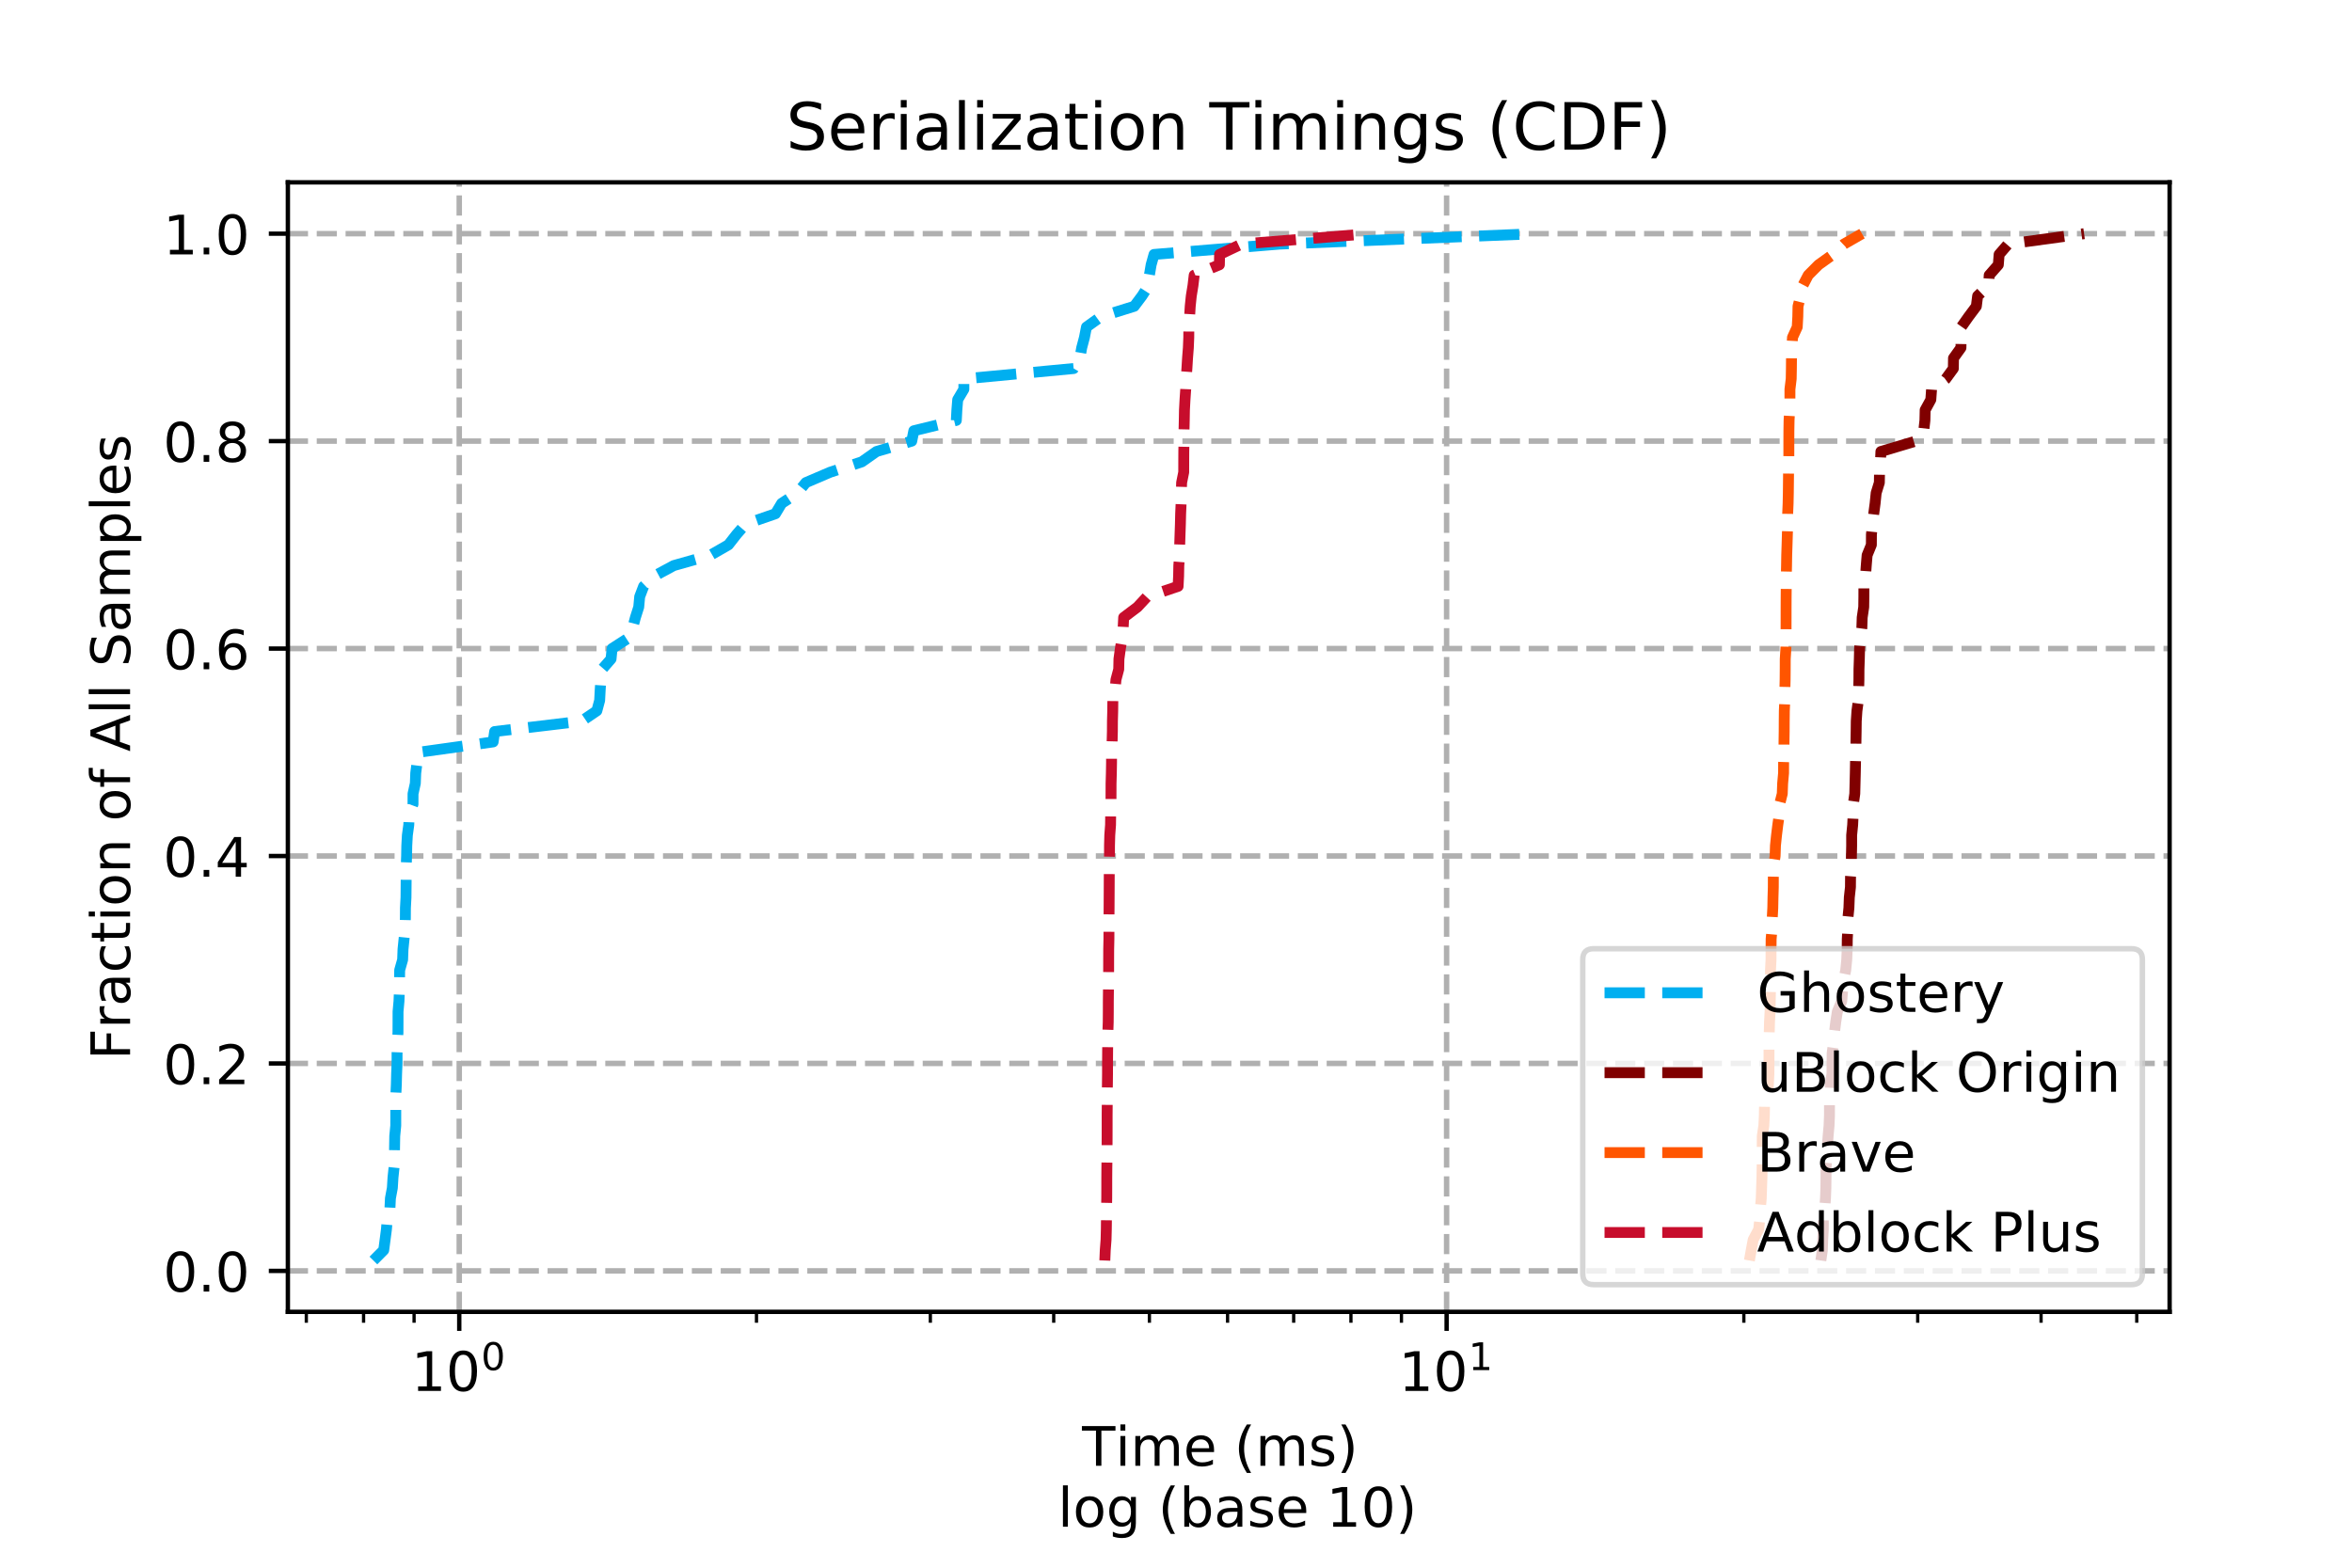 <?xml version="1.0" encoding="utf-8"?>
<svg xmlns="http://www.w3.org/2000/svg" xmlns:xlink="http://www.w3.org/1999/xlink" height="288pt" version="1.1" viewBox="0 0 432 288" width="432pt">
 <defs>
  <style type="text/css">
*{stroke-linecap:butt;stroke-linejoin:round;}
  </style>
 </defs>
 <g id="figure_1">
  <g id="patch_1">
   <path style="fill:#ffffff;" d="M 0 288 &#xA;L 432 288 &#xA;L 432 0 &#xA;L 0 0 &#xA;z"/>
  </g>
  <g id="axes_1">
   <g id="patch_2">
    <path style="fill:#ffffff;" d="M 52.875 241 &#xA;L 398.5 241 &#xA;L 398.5 33.5 &#xA;L 52.875 33.5 &#xA;z"/>
   </g>
   <g id="matplotlib.axis_1">
    <g id="xtick_1">
     <g id="line2d_1">
      <path clip-path="url(#p7324945a71)" style="fill:none;stroke:#b0b0b0;stroke-dasharray:3.7,1.6;stroke-dashoffset:0;" d="M 84.353 241 &#xA;L 84.353 33.5"/>
     </g>
     <g id="line2d_2">
      <defs>
       <path id="md0af8c95ff" style="stroke:#000000;stroke-width:0.8;" d="M 0 0 &#xA;L 0 3.5"/>
      </defs>
      <g>
       <use style="stroke:#000000;stroke-width:0.8;" x="84.353" xlink:href="#md0af8c95ff" y="241"/>
      </g>
     </g>
     <g id="text_1">
      
      <defs>
       <path id="DejaVuSans-49" d="M 12.406 8.297 &#xA;L 28.516 8.297 &#xA;L 28.516 63.922 &#xA;L 10.984 60.406 &#xA;L 10.984 69.391 &#xA;L 28.422 72.906 &#xA;L 38.281 72.906 &#xA;L 38.281 8.297 &#xA;L 54.391 8.297 &#xA;L 54.391 0 &#xA;L 12.406 0 &#xA;z"/>
       <path id="DejaVuSans-48" d="M 31.781 66.406 &#xA;Q 24.172 66.406 20.328 58.906 &#xA;Q 16.5 51.422 16.5 36.375 &#xA;Q 16.5 21.391 20.328 13.891 &#xA;Q 24.172 6.391 31.781 6.391 &#xA;Q 39.453 6.391 43.281 13.891 &#xA;Q 47.125 21.391 47.125 36.375 &#xA;Q 47.125 51.422 43.281 58.906 &#xA;Q 39.453 66.406 31.781 66.406 &#xA;z&#xA;M 31.781 74.219 &#xA;Q 44.047 74.219 50.516 64.516 &#xA;Q 56.984 54.828 56.984 36.375 &#xA;Q 56.984 17.969 50.516 8.266 &#xA;Q 44.047 -1.422 31.781 -1.422 &#xA;Q 19.531 -1.422 13.062 8.266 &#xA;Q 6.594 17.969 6.594 36.375 &#xA;Q 6.594 54.828 13.062 64.516 &#xA;Q 19.531 74.219 31.781 74.219 &#xA;z"/>
      </defs>
      <g transform="translate(75.553 255.598)scale(0.1 -0.1)">
       <use transform="translate(0 0.766)" xlink:href="#DejaVuSans-49"/>
       <use transform="translate(63.623 0.766)" xlink:href="#DejaVuSans-48"/>
       <use transform="translate(128.203 39.047)scale(0.7)" xlink:href="#DejaVuSans-48"/>
      </g>
     </g>
    </g>
    <g id="xtick_2">
     <g id="line2d_3">
      <path clip-path="url(#p7324945a71)" style="fill:none;stroke:#b0b0b0;stroke-dasharray:3.7,1.6;stroke-dashoffset:0;" d="M 265.705 241 &#xA;L 265.705 33.5"/>
     </g>
     <g id="line2d_4">
      <g>
       <use style="stroke:#000000;stroke-width:0.8;" x="265.705" xlink:href="#md0af8c95ff" y="241"/>
      </g>
     </g>
     <g id="text_2">
      
      <g transform="translate(256.905 255.598)scale(0.1 -0.1)">
       <use transform="translate(0 0.684)" xlink:href="#DejaVuSans-49"/>
       <use transform="translate(63.623 0.684)" xlink:href="#DejaVuSans-48"/>
       <use transform="translate(128.203 38.966)scale(0.7)" xlink:href="#DejaVuSans-49"/>
      </g>
     </g>
    </g>
    <g id="xtick_3">
     <g id="line2d_5">
      <defs>
       <path id="m288adc1789" style="stroke:#000000;stroke-width:0.6;" d="M 0 0 &#xA;L 0 2"/>
      </defs>
      <g>
       <use style="stroke:#000000;stroke-width:0.6;" x="56.262" xlink:href="#m288adc1789" y="241"/>
      </g>
     </g>
    </g>
    <g id="xtick_4">
     <g id="line2d_6">
      <g>
       <use style="stroke:#000000;stroke-width:0.6;" x="66.779" xlink:href="#m288adc1789" y="241"/>
      </g>
     </g>
    </g>
    <g id="xtick_5">
     <g id="line2d_7">
      <g>
       <use style="stroke:#000000;stroke-width:0.6;" x="76.055" xlink:href="#m288adc1789" y="241"/>
      </g>
     </g>
    </g>
    <g id="xtick_6">
     <g id="line2d_8">
      <g>
       <use style="stroke:#000000;stroke-width:0.6;" x="138.946" xlink:href="#m288adc1789" y="241"/>
      </g>
     </g>
    </g>
    <g id="xtick_7">
     <g id="line2d_9">
      <g>
       <use style="stroke:#000000;stroke-width:0.6;" x="170.88" xlink:href="#m288adc1789" y="241"/>
      </g>
     </g>
    </g>
    <g id="xtick_8">
     <g id="line2d_10">
      <g>
       <use style="stroke:#000000;stroke-width:0.6;" x="193.538" xlink:href="#m288adc1789" y="241"/>
      </g>
     </g>
    </g>
    <g id="xtick_9">
     <g id="line2d_11">
      <g>
       <use style="stroke:#000000;stroke-width:0.6;" x="211.113" xlink:href="#m288adc1789" y="241"/>
      </g>
     </g>
    </g>
    <g id="xtick_10">
     <g id="line2d_12">
      <g>
       <use style="stroke:#000000;stroke-width:0.6;" x="225.473" xlink:href="#m288adc1789" y="241"/>
      </g>
     </g>
    </g>
    <g id="xtick_11">
     <g id="line2d_13">
      <g>
       <use style="stroke:#000000;stroke-width:0.6;" x="237.614" xlink:href="#m288adc1789" y="241"/>
      </g>
     </g>
    </g>
    <g id="xtick_12">
     <g id="line2d_14">
      <g>
       <use style="stroke:#000000;stroke-width:0.6;" x="248.131" xlink:href="#m288adc1789" y="241"/>
      </g>
     </g>
    </g>
    <g id="xtick_13">
     <g id="line2d_15">
      <g>
       <use style="stroke:#000000;stroke-width:0.6;" x="257.407" xlink:href="#m288adc1789" y="241"/>
      </g>
     </g>
    </g>
    <g id="xtick_14">
     <g id="line2d_16">
      <g>
       <use style="stroke:#000000;stroke-width:0.6;" x="320.298" xlink:href="#m288adc1789" y="241"/>
      </g>
     </g>
    </g>
    <g id="xtick_15">
     <g id="line2d_17">
      <g>
       <use style="stroke:#000000;stroke-width:0.6;" x="352.232" xlink:href="#m288adc1789" y="241"/>
      </g>
     </g>
    </g>
    <g id="xtick_16">
     <g id="line2d_18">
      <g>
       <use style="stroke:#000000;stroke-width:0.6;" x="374.89" xlink:href="#m288adc1789" y="241"/>
      </g>
     </g>
    </g>
    <g id="xtick_17">
     <g id="line2d_19">
      <g>
       <use style="stroke:#000000;stroke-width:0.6;" x="392.465" xlink:href="#m288adc1789" y="241"/>
      </g>
     </g>
    </g>
    <g id="text_3">
     
     <defs>
      <path id="DejaVuSans-84" d="M -0.297 72.906 &#xA;L 61.375 72.906 &#xA;L 61.375 64.594 &#xA;L 35.5 64.594 &#xA;L 35.5 0 &#xA;L 25.594 0 &#xA;L 25.594 64.594 &#xA;L -0.297 64.594 &#xA;z"/>
      <path id="DejaVuSans-105" d="M 9.422 54.688 &#xA;L 18.406 54.688 &#xA;L 18.406 0 &#xA;L 9.422 0 &#xA;z&#xA;M 9.422 75.984 &#xA;L 18.406 75.984 &#xA;L 18.406 64.594 &#xA;L 9.422 64.594 &#xA;z"/>
      <path id="DejaVuSans-109" d="M 52 44.188 &#xA;Q 55.375 50.25 60.062 53.125 &#xA;Q 64.75 56 71.094 56 &#xA;Q 79.641 56 84.281 50.016 &#xA;Q 88.922 44.047 88.922 33.016 &#xA;L 88.922 0 &#xA;L 79.891 0 &#xA;L 79.891 32.719 &#xA;Q 79.891 40.578 77.094 44.375 &#xA;Q 74.312 48.188 68.609 48.188 &#xA;Q 61.625 48.188 57.562 43.547 &#xA;Q 53.516 38.922 53.516 30.906 &#xA;L 53.516 0 &#xA;L 44.484 0 &#xA;L 44.484 32.719 &#xA;Q 44.484 40.625 41.703 44.406 &#xA;Q 38.922 48.188 33.109 48.188 &#xA;Q 26.219 48.188 22.156 43.531 &#xA;Q 18.109 38.875 18.109 30.906 &#xA;L 18.109 0 &#xA;L 9.078 0 &#xA;L 9.078 54.688 &#xA;L 18.109 54.688 &#xA;L 18.109 46.188 &#xA;Q 21.188 51.219 25.484 53.609 &#xA;Q 29.781 56 35.688 56 &#xA;Q 41.656 56 45.828 52.969 &#xA;Q 50 49.953 52 44.188 &#xA;z"/>
      <path id="DejaVuSans-101" d="M 56.203 29.594 &#xA;L 56.203 25.203 &#xA;L 14.891 25.203 &#xA;Q 15.484 15.922 20.484 11.062 &#xA;Q 25.484 6.203 34.422 6.203 &#xA;Q 39.594 6.203 44.453 7.469 &#xA;Q 49.312 8.734 54.109 11.281 &#xA;L 54.109 2.781 &#xA;Q 49.266 0.734 44.188 -0.344 &#xA;Q 39.109 -1.422 33.891 -1.422 &#xA;Q 20.797 -1.422 13.156 6.188 &#xA;Q 5.516 13.812 5.516 26.812 &#xA;Q 5.516 40.234 12.766 48.109 &#xA;Q 20.016 56 32.328 56 &#xA;Q 43.359 56 49.781 48.891 &#xA;Q 56.203 41.797 56.203 29.594 &#xA;z&#xA;M 47.219 32.234 &#xA;Q 47.125 39.594 43.094 43.984 &#xA;Q 39.062 48.391 32.422 48.391 &#xA;Q 24.906 48.391 20.391 44.141 &#xA;Q 15.875 39.891 15.188 32.172 &#xA;z"/>
      <path id="DejaVuSans-32"/>
      <path id="DejaVuSans-40" d="M 31 75.875 &#xA;Q 24.469 64.656 21.281 53.656 &#xA;Q 18.109 42.672 18.109 31.391 &#xA;Q 18.109 20.125 21.312 9.062 &#xA;Q 24.516 -2 31 -13.188 &#xA;L 23.188 -13.188 &#xA;Q 15.875 -1.703 12.234 9.375 &#xA;Q 8.594 20.453 8.594 31.391 &#xA;Q 8.594 42.281 12.203 53.312 &#xA;Q 15.828 64.359 23.188 75.875 &#xA;z"/>
      <path id="DejaVuSans-115" d="M 44.281 53.078 &#xA;L 44.281 44.578 &#xA;Q 40.484 46.531 36.375 47.5 &#xA;Q 32.281 48.484 27.875 48.484 &#xA;Q 21.188 48.484 17.844 46.438 &#xA;Q 14.5 44.391 14.5 40.281 &#xA;Q 14.5 37.156 16.891 35.375 &#xA;Q 19.281 33.594 26.516 31.984 &#xA;L 29.594 31.297 &#xA;Q 39.156 29.25 43.188 25.516 &#xA;Q 47.219 21.781 47.219 15.094 &#xA;Q 47.219 7.469 41.188 3.016 &#xA;Q 35.156 -1.422 24.609 -1.422 &#xA;Q 20.219 -1.422 15.453 -0.562 &#xA;Q 10.688 0.297 5.422 2 &#xA;L 5.422 11.281 &#xA;Q 10.406 8.688 15.234 7.391 &#xA;Q 20.062 6.109 24.812 6.109 &#xA;Q 31.156 6.109 34.562 8.281 &#xA;Q 37.984 10.453 37.984 14.406 &#xA;Q 37.984 18.062 35.516 20.016 &#xA;Q 33.062 21.969 24.703 23.781 &#xA;L 21.578 24.516 &#xA;Q 13.234 26.266 9.516 29.906 &#xA;Q 5.812 33.547 5.812 39.891 &#xA;Q 5.812 47.609 11.281 51.797 &#xA;Q 16.75 56 26.812 56 &#xA;Q 31.781 56 36.172 55.266 &#xA;Q 40.578 54.547 44.281 53.078 &#xA;z"/>
      <path id="DejaVuSans-41" d="M 8.016 75.875 &#xA;L 15.828 75.875 &#xA;Q 23.141 64.359 26.781 53.312 &#xA;Q 30.422 42.281 30.422 31.391 &#xA;Q 30.422 20.453 26.781 9.375 &#xA;Q 23.141 -1.703 15.828 -13.188 &#xA;L 8.016 -13.188 &#xA;Q 14.5 -2 17.703 9.062 &#xA;Q 20.906 20.125 20.906 31.391 &#xA;Q 20.906 42.672 17.703 53.656 &#xA;Q 14.5 64.656 8.016 75.875 &#xA;z"/>
     </defs>
     <g transform="translate(198.745 269.277)scale(0.1 -0.1)">
      <use xlink:href="#DejaVuSans-84"/>
      <use x="61.037" xlink:href="#DejaVuSans-105"/>
      <use x="88.82" xlink:href="#DejaVuSans-109"/>
      <use x="186.232" xlink:href="#DejaVuSans-101"/>
      <use x="247.756" xlink:href="#DejaVuSans-32"/>
      <use x="279.543" xlink:href="#DejaVuSans-40"/>
      <use x="318.557" xlink:href="#DejaVuSans-109"/>
      <use x="415.969" xlink:href="#DejaVuSans-115"/>
      <use x="468.068" xlink:href="#DejaVuSans-41"/>
      <use x="507.082" xlink:href="#DejaVuSans-32"/>
     </g>
     
     <defs>
      <path id="DejaVuSans-108" d="M 9.422 75.984 &#xA;L 18.406 75.984 &#xA;L 18.406 0 &#xA;L 9.422 0 &#xA;z"/>
      <path id="DejaVuSans-111" d="M 30.609 48.391 &#xA;Q 23.391 48.391 19.188 42.75 &#xA;Q 14.984 37.109 14.984 27.297 &#xA;Q 14.984 17.484 19.156 11.844 &#xA;Q 23.344 6.203 30.609 6.203 &#xA;Q 37.797 6.203 41.984 11.859 &#xA;Q 46.188 17.531 46.188 27.297 &#xA;Q 46.188 37.016 41.984 42.703 &#xA;Q 37.797 48.391 30.609 48.391 &#xA;z&#xA;M 30.609 56 &#xA;Q 42.328 56 49.016 48.375 &#xA;Q 55.719 40.766 55.719 27.297 &#xA;Q 55.719 13.875 49.016 6.219 &#xA;Q 42.328 -1.422 30.609 -1.422 &#xA;Q 18.844 -1.422 12.172 6.219 &#xA;Q 5.516 13.875 5.516 27.297 &#xA;Q 5.516 40.766 12.172 48.375 &#xA;Q 18.844 56 30.609 56 &#xA;z"/>
      <path id="DejaVuSans-103" d="M 45.406 27.984 &#xA;Q 45.406 37.75 41.375 43.109 &#xA;Q 37.359 48.484 30.078 48.484 &#xA;Q 22.859 48.484 18.828 43.109 &#xA;Q 14.797 37.75 14.797 27.984 &#xA;Q 14.797 18.266 18.828 12.891 &#xA;Q 22.859 7.516 30.078 7.516 &#xA;Q 37.359 7.516 41.375 12.891 &#xA;Q 45.406 18.266 45.406 27.984 &#xA;z&#xA;M 54.391 6.781 &#xA;Q 54.391 -7.172 48.188 -13.984 &#xA;Q 42 -20.797 29.203 -20.797 &#xA;Q 24.469 -20.797 20.266 -20.094 &#xA;Q 16.062 -19.391 12.109 -17.922 &#xA;L 12.109 -9.188 &#xA;Q 16.062 -11.328 19.922 -12.344 &#xA;Q 23.781 -13.375 27.781 -13.375 &#xA;Q 36.625 -13.375 41.016 -8.766 &#xA;Q 45.406 -4.156 45.406 5.172 &#xA;L 45.406 9.625 &#xA;Q 42.625 4.781 38.281 2.391 &#xA;Q 33.938 0 27.875 0 &#xA;Q 17.828 0 11.672 7.656 &#xA;Q 5.516 15.328 5.516 27.984 &#xA;Q 5.516 40.672 11.672 48.328 &#xA;Q 17.828 56 27.875 56 &#xA;Q 33.938 56 38.281 53.609 &#xA;Q 42.625 51.219 45.406 46.391 &#xA;L 45.406 54.688 &#xA;L 54.391 54.688 &#xA;z"/>
      <path id="DejaVuSans-98" d="M 48.688 27.297 &#xA;Q 48.688 37.203 44.609 42.844 &#xA;Q 40.531 48.484 33.406 48.484 &#xA;Q 26.266 48.484 22.188 42.844 &#xA;Q 18.109 37.203 18.109 27.297 &#xA;Q 18.109 17.391 22.188 11.75 &#xA;Q 26.266 6.109 33.406 6.109 &#xA;Q 40.531 6.109 44.609 11.75 &#xA;Q 48.688 17.391 48.688 27.297 &#xA;z&#xA;M 18.109 46.391 &#xA;Q 20.953 51.266 25.266 53.625 &#xA;Q 29.594 56 35.594 56 &#xA;Q 45.562 56 51.781 48.094 &#xA;Q 58.016 40.188 58.016 27.297 &#xA;Q 58.016 14.406 51.781 6.484 &#xA;Q 45.562 -1.422 35.594 -1.422 &#xA;Q 29.594 -1.422 25.266 0.953 &#xA;Q 20.953 3.328 18.109 8.203 &#xA;L 18.109 0 &#xA;L 9.078 0 &#xA;L 9.078 75.984 &#xA;L 18.109 75.984 &#xA;z"/>
      <path id="DejaVuSans-97" d="M 34.281 27.484 &#xA;Q 23.391 27.484 19.188 25 &#xA;Q 14.984 22.516 14.984 16.5 &#xA;Q 14.984 11.719 18.141 8.906 &#xA;Q 21.297 6.109 26.703 6.109 &#xA;Q 34.188 6.109 38.703 11.406 &#xA;Q 43.219 16.703 43.219 25.484 &#xA;L 43.219 27.484 &#xA;z&#xA;M 52.203 31.203 &#xA;L 52.203 0 &#xA;L 43.219 0 &#xA;L 43.219 8.297 &#xA;Q 40.141 3.328 35.547 0.953 &#xA;Q 30.953 -1.422 24.312 -1.422 &#xA;Q 15.922 -1.422 10.953 3.297 &#xA;Q 6 8.016 6 15.922 &#xA;Q 6 25.141 12.172 29.828 &#xA;Q 18.359 34.516 30.609 34.516 &#xA;L 43.219 34.516 &#xA;L 43.219 35.406 &#xA;Q 43.219 41.609 39.141 45 &#xA;Q 35.062 48.391 27.688 48.391 &#xA;Q 23 48.391 18.547 47.266 &#xA;Q 14.109 46.141 10.016 43.891 &#xA;L 10.016 52.203 &#xA;Q 14.938 54.109 19.578 55.047 &#xA;Q 24.219 56 28.609 56 &#xA;Q 40.484 56 46.344 49.844 &#xA;Q 52.203 43.703 52.203 31.203 &#xA;z"/>
     </defs>
     <g transform="translate(191.114 280.474)scale(0.1 -0.1)">
      <use xlink:href="#DejaVuSans-32"/>
      <use x="31.787" xlink:href="#DejaVuSans-108"/>
      <use x="59.57" xlink:href="#DejaVuSans-111"/>
      <use x="120.752" xlink:href="#DejaVuSans-103"/>
      <use x="184.229" xlink:href="#DejaVuSans-32"/>
      <use x="216.016" xlink:href="#DejaVuSans-40"/>
      <use x="255.029" xlink:href="#DejaVuSans-98"/>
      <use x="318.506" xlink:href="#DejaVuSans-97"/>
      <use x="379.785" xlink:href="#DejaVuSans-115"/>
      <use x="431.885" xlink:href="#DejaVuSans-101"/>
      <use x="493.408" xlink:href="#DejaVuSans-32"/>
      <use x="525.195" xlink:href="#DejaVuSans-49"/>
      <use x="588.818" xlink:href="#DejaVuSans-48"/>
      <use x="652.441" xlink:href="#DejaVuSans-41"/>
     </g>
    </g>
   </g>
   <g id="matplotlib.axis_2">
    <g id="ytick_1">
     <g id="line2d_20">
      <path clip-path="url(#p7324945a71)" style="fill:none;stroke:#b0b0b0;stroke-dasharray:3.7,1.6;stroke-dashoffset:0;" d="M 52.875 233.474 &#xA;L 398.5 233.474"/>
     </g>
     <g id="line2d_21">
      <defs>
       <path id="m4b04742be2" style="stroke:#000000;stroke-width:0.8;" d="M 0 0 &#xA;L -3.5 0"/>
      </defs>
      <g>
       <use style="stroke:#000000;stroke-width:0.8;" x="52.875" xlink:href="#m4b04742be2" y="233.474"/>
      </g>
     </g>
     <g id="text_4">
      
      <defs>
       <path id="DejaVuSans-46" d="M 10.688 12.406 &#xA;L 21 12.406 &#xA;L 21 0 &#xA;L 10.688 0 &#xA;z"/>
      </defs>
      <g transform="translate(29.972 237.273)scale(0.1 -0.1)">
       <use xlink:href="#DejaVuSans-48"/>
       <use x="63.623" xlink:href="#DejaVuSans-46"/>
       <use x="95.41" xlink:href="#DejaVuSans-48"/>
      </g>
     </g>
    </g>
    <g id="ytick_2">
     <g id="line2d_22">
      <path clip-path="url(#p7324945a71)" style="fill:none;stroke:#b0b0b0;stroke-dasharray:3.7,1.6;stroke-dashoffset:0;" d="M 52.875 195.365 &#xA;L 398.5 195.365"/>
     </g>
     <g id="line2d_23">
      <g>
       <use style="stroke:#000000;stroke-width:0.8;" x="52.875" xlink:href="#m4b04742be2" y="195.365"/>
      </g>
     </g>
     <g id="text_5">
      
      <defs>
       <path id="DejaVuSans-50" d="M 19.188 8.297 &#xA;L 53.609 8.297 &#xA;L 53.609 0 &#xA;L 7.328 0 &#xA;L 7.328 8.297 &#xA;Q 12.938 14.109 22.625 23.891 &#xA;Q 32.328 33.688 34.812 36.531 &#xA;Q 39.547 41.844 41.422 45.531 &#xA;Q 43.312 49.219 43.312 52.781 &#xA;Q 43.312 58.594 39.234 62.25 &#xA;Q 35.156 65.922 28.609 65.922 &#xA;Q 23.969 65.922 18.812 64.312 &#xA;Q 13.672 62.703 7.812 59.422 &#xA;L 7.812 69.391 &#xA;Q 13.766 71.781 18.938 73 &#xA;Q 24.125 74.219 28.422 74.219 &#xA;Q 39.75 74.219 46.484 68.547 &#xA;Q 53.219 62.891 53.219 53.422 &#xA;Q 53.219 48.922 51.531 44.891 &#xA;Q 49.859 40.875 45.406 35.406 &#xA;Q 44.188 33.984 37.641 27.219 &#xA;Q 31.109 20.453 19.188 8.297 &#xA;z"/>
      </defs>
      <g transform="translate(29.972 199.164)scale(0.1 -0.1)">
       <use xlink:href="#DejaVuSans-48"/>
       <use x="63.623" xlink:href="#DejaVuSans-46"/>
       <use x="95.41" xlink:href="#DejaVuSans-50"/>
      </g>
     </g>
    </g>
    <g id="ytick_3">
     <g id="line2d_24">
      <path clip-path="url(#p7324945a71)" style="fill:none;stroke:#b0b0b0;stroke-dasharray:3.7,1.6;stroke-dashoffset:0;" d="M 52.875 157.257 &#xA;L 398.5 157.257"/>
     </g>
     <g id="line2d_25">
      <g>
       <use style="stroke:#000000;stroke-width:0.8;" x="52.875" xlink:href="#m4b04742be2" y="157.257"/>
      </g>
     </g>
     <g id="text_6">
      
      <defs>
       <path id="DejaVuSans-52" d="M 37.797 64.312 &#xA;L 12.891 25.391 &#xA;L 37.797 25.391 &#xA;z&#xA;M 35.203 72.906 &#xA;L 47.609 72.906 &#xA;L 47.609 25.391 &#xA;L 58.016 25.391 &#xA;L 58.016 17.188 &#xA;L 47.609 17.188 &#xA;L 47.609 0 &#xA;L 37.797 0 &#xA;L 37.797 17.188 &#xA;L 4.891 17.188 &#xA;L 4.891 26.703 &#xA;z"/>
      </defs>
      <g transform="translate(29.972 161.056)scale(0.1 -0.1)">
       <use xlink:href="#DejaVuSans-48"/>
       <use x="63.623" xlink:href="#DejaVuSans-46"/>
       <use x="95.41" xlink:href="#DejaVuSans-52"/>
      </g>
     </g>
    </g>
    <g id="ytick_4">
     <g id="line2d_26">
      <path clip-path="url(#p7324945a71)" style="fill:none;stroke:#b0b0b0;stroke-dasharray:3.7,1.6;stroke-dashoffset:0;" d="M 52.875 119.149 &#xA;L 398.5 119.149"/>
     </g>
     <g id="line2d_27">
      <g>
       <use style="stroke:#000000;stroke-width:0.8;" x="52.875" xlink:href="#m4b04742be2" y="119.149"/>
      </g>
     </g>
     <g id="text_7">
      
      <defs>
       <path id="DejaVuSans-54" d="M 33.016 40.375 &#xA;Q 26.375 40.375 22.484 35.828 &#xA;Q 18.609 31.297 18.609 23.391 &#xA;Q 18.609 15.531 22.484 10.953 &#xA;Q 26.375 6.391 33.016 6.391 &#xA;Q 39.656 6.391 43.531 10.953 &#xA;Q 47.406 15.531 47.406 23.391 &#xA;Q 47.406 31.297 43.531 35.828 &#xA;Q 39.656 40.375 33.016 40.375 &#xA;z&#xA;M 52.594 71.297 &#xA;L 52.594 62.312 &#xA;Q 48.875 64.062 45.094 64.984 &#xA;Q 41.312 65.922 37.594 65.922 &#xA;Q 27.828 65.922 22.672 59.328 &#xA;Q 17.531 52.734 16.797 39.406 &#xA;Q 19.672 43.656 24.016 45.922 &#xA;Q 28.375 48.188 33.594 48.188 &#xA;Q 44.578 48.188 50.953 41.516 &#xA;Q 57.328 34.859 57.328 23.391 &#xA;Q 57.328 12.156 50.688 5.359 &#xA;Q 44.047 -1.422 33.016 -1.422 &#xA;Q 20.359 -1.422 13.672 8.266 &#xA;Q 6.984 17.969 6.984 36.375 &#xA;Q 6.984 53.656 15.188 63.938 &#xA;Q 23.391 74.219 37.203 74.219 &#xA;Q 40.922 74.219 44.703 73.484 &#xA;Q 48.484 72.75 52.594 71.297 &#xA;z"/>
      </defs>
      <g transform="translate(29.972 122.948)scale(0.1 -0.1)">
       <use xlink:href="#DejaVuSans-48"/>
       <use x="63.623" xlink:href="#DejaVuSans-46"/>
       <use x="95.41" xlink:href="#DejaVuSans-54"/>
      </g>
     </g>
    </g>
    <g id="ytick_5">
     <g id="line2d_28">
      <path clip-path="url(#p7324945a71)" style="fill:none;stroke:#b0b0b0;stroke-dasharray:3.7,1.6;stroke-dashoffset:0;" d="M 52.875 81.04 &#xA;L 398.5 81.04"/>
     </g>
     <g id="line2d_29">
      <g>
       <use style="stroke:#000000;stroke-width:0.8;" x="52.875" xlink:href="#m4b04742be2" y="81.04"/>
      </g>
     </g>
     <g id="text_8">
      
      <defs>
       <path id="DejaVuSans-56" d="M 31.781 34.625 &#xA;Q 24.75 34.625 20.719 30.859 &#xA;Q 16.703 27.094 16.703 20.516 &#xA;Q 16.703 13.922 20.719 10.156 &#xA;Q 24.75 6.391 31.781 6.391 &#xA;Q 38.812 6.391 42.859 10.172 &#xA;Q 46.922 13.969 46.922 20.516 &#xA;Q 46.922 27.094 42.891 30.859 &#xA;Q 38.875 34.625 31.781 34.625 &#xA;z&#xA;M 21.922 38.812 &#xA;Q 15.578 40.375 12.031 44.719 &#xA;Q 8.5 49.078 8.5 55.328 &#xA;Q 8.5 64.062 14.719 69.141 &#xA;Q 20.953 74.219 31.781 74.219 &#xA;Q 42.672 74.219 48.875 69.141 &#xA;Q 55.078 64.062 55.078 55.328 &#xA;Q 55.078 49.078 51.531 44.719 &#xA;Q 48 40.375 41.703 38.812 &#xA;Q 48.828 37.156 52.797 32.312 &#xA;Q 56.781 27.484 56.781 20.516 &#xA;Q 56.781 9.906 50.312 4.234 &#xA;Q 43.844 -1.422 31.781 -1.422 &#xA;Q 19.734 -1.422 13.25 4.234 &#xA;Q 6.781 9.906 6.781 20.516 &#xA;Q 6.781 27.484 10.781 32.312 &#xA;Q 14.797 37.156 21.922 38.812 &#xA;z&#xA;M 18.312 54.391 &#xA;Q 18.312 48.734 21.844 45.562 &#xA;Q 25.391 42.391 31.781 42.391 &#xA;Q 38.141 42.391 41.719 45.562 &#xA;Q 45.312 48.734 45.312 54.391 &#xA;Q 45.312 60.062 41.719 63.234 &#xA;Q 38.141 66.406 31.781 66.406 &#xA;Q 25.391 66.406 21.844 63.234 &#xA;Q 18.312 60.062 18.312 54.391 &#xA;z"/>
      </defs>
      <g transform="translate(29.972 84.839)scale(0.1 -0.1)">
       <use xlink:href="#DejaVuSans-48"/>
       <use x="63.623" xlink:href="#DejaVuSans-46"/>
       <use x="95.41" xlink:href="#DejaVuSans-56"/>
      </g>
     </g>
    </g>
    <g id="ytick_6">
     <g id="line2d_30">
      <path clip-path="url(#p7324945a71)" style="fill:none;stroke:#b0b0b0;stroke-dasharray:3.7,1.6;stroke-dashoffset:0;" d="M 52.875 42.932 &#xA;L 398.5 42.932"/>
     </g>
     <g id="line2d_31">
      <g>
       <use style="stroke:#000000;stroke-width:0.8;" x="52.875" xlink:href="#m4b04742be2" y="42.932"/>
      </g>
     </g>
     <g id="text_9">
      
      <g transform="translate(29.972 46.731)scale(0.1 -0.1)">
       <use xlink:href="#DejaVuSans-49"/>
       <use x="63.623" xlink:href="#DejaVuSans-46"/>
       <use x="95.41" xlink:href="#DejaVuSans-48"/>
      </g>
     </g>
    </g>
    <g id="text_10">
     
     <defs>
      <path id="DejaVuSans-70" d="M 9.812 72.906 &#xA;L 51.703 72.906 &#xA;L 51.703 64.594 &#xA;L 19.672 64.594 &#xA;L 19.672 43.109 &#xA;L 48.578 43.109 &#xA;L 48.578 34.812 &#xA;L 19.672 34.812 &#xA;L 19.672 0 &#xA;L 9.812 0 &#xA;z"/>
      <path id="DejaVuSans-114" d="M 41.109 46.297 &#xA;Q 39.594 47.172 37.812 47.578 &#xA;Q 36.031 48 33.891 48 &#xA;Q 26.266 48 22.188 43.047 &#xA;Q 18.109 38.094 18.109 28.812 &#xA;L 18.109 0 &#xA;L 9.078 0 &#xA;L 9.078 54.688 &#xA;L 18.109 54.688 &#xA;L 18.109 46.188 &#xA;Q 20.953 51.172 25.484 53.578 &#xA;Q 30.031 56 36.531 56 &#xA;Q 37.453 56 38.578 55.875 &#xA;Q 39.703 55.766 41.062 55.516 &#xA;z"/>
      <path id="DejaVuSans-99" d="M 48.781 52.594 &#xA;L 48.781 44.188 &#xA;Q 44.969 46.297 41.141 47.344 &#xA;Q 37.312 48.391 33.406 48.391 &#xA;Q 24.656 48.391 19.812 42.844 &#xA;Q 14.984 37.312 14.984 27.297 &#xA;Q 14.984 17.281 19.812 11.734 &#xA;Q 24.656 6.203 33.406 6.203 &#xA;Q 37.312 6.203 41.141 7.25 &#xA;Q 44.969 8.297 48.781 10.406 &#xA;L 48.781 2.094 &#xA;Q 45.016 0.344 40.984 -0.531 &#xA;Q 36.969 -1.422 32.422 -1.422 &#xA;Q 20.062 -1.422 12.781 6.344 &#xA;Q 5.516 14.109 5.516 27.297 &#xA;Q 5.516 40.672 12.859 48.328 &#xA;Q 20.219 56 33.016 56 &#xA;Q 37.156 56 41.109 55.141 &#xA;Q 45.062 54.297 48.781 52.594 &#xA;z"/>
      <path id="DejaVuSans-116" d="M 18.312 70.219 &#xA;L 18.312 54.688 &#xA;L 36.812 54.688 &#xA;L 36.812 47.703 &#xA;L 18.312 47.703 &#xA;L 18.312 18.016 &#xA;Q 18.312 11.328 20.141 9.422 &#xA;Q 21.969 7.516 27.594 7.516 &#xA;L 36.812 7.516 &#xA;L 36.812 0 &#xA;L 27.594 0 &#xA;Q 17.188 0 13.234 3.875 &#xA;Q 9.281 7.766 9.281 18.016 &#xA;L 9.281 47.703 &#xA;L 2.688 47.703 &#xA;L 2.688 54.688 &#xA;L 9.281 54.688 &#xA;L 9.281 70.219 &#xA;z"/>
      <path id="DejaVuSans-110" d="M 54.891 33.016 &#xA;L 54.891 0 &#xA;L 45.906 0 &#xA;L 45.906 32.719 &#xA;Q 45.906 40.484 42.875 44.328 &#xA;Q 39.844 48.188 33.797 48.188 &#xA;Q 26.516 48.188 22.312 43.547 &#xA;Q 18.109 38.922 18.109 30.906 &#xA;L 18.109 0 &#xA;L 9.078 0 &#xA;L 9.078 54.688 &#xA;L 18.109 54.688 &#xA;L 18.109 46.188 &#xA;Q 21.344 51.125 25.703 53.562 &#xA;Q 30.078 56 35.797 56 &#xA;Q 45.219 56 50.047 50.172 &#xA;Q 54.891 44.344 54.891 33.016 &#xA;z"/>
      <path id="DejaVuSans-102" d="M 37.109 75.984 &#xA;L 37.109 68.5 &#xA;L 28.516 68.5 &#xA;Q 23.688 68.5 21.797 66.547 &#xA;Q 19.922 64.594 19.922 59.516 &#xA;L 19.922 54.688 &#xA;L 34.719 54.688 &#xA;L 34.719 47.703 &#xA;L 19.922 47.703 &#xA;L 19.922 0 &#xA;L 10.891 0 &#xA;L 10.891 47.703 &#xA;L 2.297 47.703 &#xA;L 2.297 54.688 &#xA;L 10.891 54.688 &#xA;L 10.891 58.5 &#xA;Q 10.891 67.625 15.141 71.797 &#xA;Q 19.391 75.984 28.609 75.984 &#xA;z"/>
      <path id="DejaVuSans-65" d="M 34.188 63.188 &#xA;L 20.797 26.906 &#xA;L 47.609 26.906 &#xA;z&#xA;M 28.609 72.906 &#xA;L 39.797 72.906 &#xA;L 67.578 0 &#xA;L 57.328 0 &#xA;L 50.688 18.703 &#xA;L 17.828 18.703 &#xA;L 11.188 0 &#xA;L 0.781 0 &#xA;z"/>
      <path id="DejaVuSans-83" d="M 53.516 70.516 &#xA;L 53.516 60.891 &#xA;Q 47.906 63.578 42.922 64.891 &#xA;Q 37.938 66.219 33.297 66.219 &#xA;Q 25.25 66.219 20.875 63.094 &#xA;Q 16.5 59.969 16.5 54.203 &#xA;Q 16.5 49.359 19.406 46.891 &#xA;Q 22.312 44.438 30.422 42.922 &#xA;L 36.375 41.703 &#xA;Q 47.406 39.594 52.656 34.297 &#xA;Q 57.906 29 57.906 20.125 &#xA;Q 57.906 9.516 50.797 4.047 &#xA;Q 43.703 -1.422 29.984 -1.422 &#xA;Q 24.812 -1.422 18.969 -0.25 &#xA;Q 13.141 0.922 6.891 3.219 &#xA;L 6.891 13.375 &#xA;Q 12.891 10.016 18.656 8.297 &#xA;Q 24.422 6.594 29.984 6.594 &#xA;Q 38.422 6.594 43.016 9.906 &#xA;Q 47.609 13.234 47.609 19.391 &#xA;Q 47.609 24.75 44.312 27.781 &#xA;Q 41.016 30.812 33.5 32.328 &#xA;L 27.484 33.5 &#xA;Q 16.453 35.688 11.516 40.375 &#xA;Q 6.594 45.062 6.594 53.422 &#xA;Q 6.594 63.094 13.406 68.656 &#xA;Q 20.219 74.219 32.172 74.219 &#xA;Q 37.312 74.219 42.625 73.281 &#xA;Q 47.953 72.359 53.516 70.516 &#xA;z"/>
      <path id="DejaVuSans-112" d="M 18.109 8.203 &#xA;L 18.109 -20.797 &#xA;L 9.078 -20.797 &#xA;L 9.078 54.688 &#xA;L 18.109 54.688 &#xA;L 18.109 46.391 &#xA;Q 20.953 51.266 25.266 53.625 &#xA;Q 29.594 56 35.594 56 &#xA;Q 45.562 56 51.781 48.094 &#xA;Q 58.016 40.188 58.016 27.297 &#xA;Q 58.016 14.406 51.781 6.484 &#xA;Q 45.562 -1.422 35.594 -1.422 &#xA;Q 29.594 -1.422 25.266 0.953 &#xA;Q 20.953 3.328 18.109 8.203 &#xA;z&#xA;M 48.688 27.297 &#xA;Q 48.688 37.203 44.609 42.844 &#xA;Q 40.531 48.484 33.406 48.484 &#xA;Q 26.266 48.484 22.188 42.844 &#xA;Q 18.109 37.203 18.109 27.297 &#xA;Q 18.109 17.391 22.188 11.75 &#xA;Q 26.266 6.109 33.406 6.109 &#xA;Q 40.531 6.109 44.609 11.75 &#xA;Q 48.688 17.391 48.688 27.297 &#xA;z"/>
     </defs>
     <g transform="translate(23.892 194.705)rotate(-90)scale(0.1 -0.1)">
      <use xlink:href="#DejaVuSans-70"/>
      <use x="57.41" xlink:href="#DejaVuSans-114"/>
      <use x="98.523" xlink:href="#DejaVuSans-97"/>
      <use x="159.803" xlink:href="#DejaVuSans-99"/>
      <use x="214.783" xlink:href="#DejaVuSans-116"/>
      <use x="253.992" xlink:href="#DejaVuSans-105"/>
      <use x="281.775" xlink:href="#DejaVuSans-111"/>
      <use x="342.957" xlink:href="#DejaVuSans-110"/>
      <use x="406.336" xlink:href="#DejaVuSans-32"/>
      <use x="438.123" xlink:href="#DejaVuSans-111"/>
      <use x="499.305" xlink:href="#DejaVuSans-102"/>
      <use x="534.51" xlink:href="#DejaVuSans-32"/>
      <use x="566.297" xlink:href="#DejaVuSans-65"/>
      <use x="634.705" xlink:href="#DejaVuSans-108"/>
      <use x="662.488" xlink:href="#DejaVuSans-108"/>
      <use x="690.271" xlink:href="#DejaVuSans-32"/>
      <use x="722.059" xlink:href="#DejaVuSans-83"/>
      <use x="785.535" xlink:href="#DejaVuSans-97"/>
      <use x="846.814" xlink:href="#DejaVuSans-109"/>
      <use x="944.227" xlink:href="#DejaVuSans-112"/>
      <use x="1007.703" xlink:href="#DejaVuSans-108"/>
      <use x="1035.486" xlink:href="#DejaVuSans-101"/>
      <use x="1097.01" xlink:href="#DejaVuSans-115"/>
     </g>
    </g>
   </g>
   <g id="line2d_32">
    <path clip-path="url(#p7324945a71)" style="fill:none;stroke:#00aff0;stroke-dasharray:7.4,3.2;stroke-dashoffset:0;stroke-width:2;" d="M 68.585 231.568 &#xA;L 70.479 229.663 &#xA;L 70.73 227.757 &#xA;L 70.978 225.852 &#xA;L 71.134 223.947 &#xA;L 71.618 222.041 &#xA;L 71.71 220.136 &#xA;L 72.065 218.23 &#xA;L 72.182 216.325 &#xA;L 72.382 214.419 &#xA;L 72.445 212.514 &#xA;L 72.472 210.609 &#xA;L 72.506 208.703 &#xA;L 72.689 206.798 &#xA;L 72.69 204.892 &#xA;L 72.691 202.987 &#xA;L 72.712 201.081 &#xA;L 72.798 199.176 &#xA;L 72.846 197.271 &#xA;L 72.926 195.365 &#xA;L 72.929 193.46 &#xA;L 73.001 191.554 &#xA;L 73.097 189.649 &#xA;L 73.106 187.744 &#xA;L 73.11 185.838 &#xA;L 73.282 183.933 &#xA;L 73.358 182.027 &#xA;L 73.38 180.122 &#xA;L 73.41 178.216 &#xA;L 73.951 176.311 &#xA;L 74.022 174.406 &#xA;L 74.215 172.5 &#xA;L 74.407 170.595 &#xA;L 74.455 168.689 &#xA;L 74.468 166.784 &#xA;L 74.569 164.879 &#xA;L 74.588 162.973 &#xA;L 74.603 161.068 &#xA;L 74.609 159.162 &#xA;L 74.681 157.257 &#xA;L 74.716 155.351 &#xA;L 74.821 153.446 &#xA;L 75.082 151.541 &#xA;L 75.156 149.635 &#xA;L 75.857 147.73 &#xA;L 75.863 145.824 &#xA;L 76.284 143.919 &#xA;L 76.359 142.014 &#xA;L 76.601 140.108 &#xA;L 76.915 138.203 &#xA;L 90.574 136.297 &#xA;L 90.853 134.392 &#xA;L 106.821 132.486 &#xA;L 109.625 130.581 &#xA;L 110.139 128.676 &#xA;L 110.237 126.77 &#xA;L 110.36 124.865 &#xA;L 110.581 122.959 &#xA;L 112.235 121.054 &#xA;L 112.421 119.149 &#xA;L 115.374 117.243 &#xA;L 116.204 115.338 &#xA;L 116.711 113.432 &#xA;L 117.317 111.527 &#xA;L 117.491 109.621 &#xA;L 118.219 107.716 &#xA;L 120.208 105.811 &#xA;L 123.744 103.905 &#xA;L 130.469 102 &#xA;L 133.788 100.094 &#xA;L 135.278 98.189 &#xA;L 136.934 96.284 &#xA;L 142.429 94.378 &#xA;L 143.569 92.473 &#xA;L 146.471 90.567 &#xA;L 148.014 88.662 &#xA;L 152.466 86.756 &#xA;L 158.289 84.851 &#xA;L 160.993 82.946 &#xA;L 167.463 81.04 &#xA;L 167.848 79.135 &#xA;L 175.651 77.229 &#xA;L 175.752 75.324 &#xA;L 175.905 73.419 &#xA;L 177.034 71.513 &#xA;L 177.039 69.608 &#xA;L 197.199 67.702 &#xA;L 198.339 65.797 &#xA;L 198.679 63.891 &#xA;L 199.183 61.986 &#xA;L 199.555 60.081 &#xA;L 202.21 58.175 &#xA;L 208.324 56.27 &#xA;L 209.753 54.364 &#xA;L 210.975 52.459 &#xA;L 211.111 50.553 &#xA;L 211.432 48.648 &#xA;L 211.965 46.743 &#xA;L 235.113 44.837 &#xA;L 282.088 42.932"/>
   </g>
   <g id="line2d_33">
    <path clip-path="url(#p7324945a71)" style="fill:none;stroke:#800000;stroke-dasharray:7.4,3.2;stroke-dashoffset:0;stroke-width:2;" d="M 334.439 231.568 &#xA;L 334.721 229.663 &#xA;L 334.781 227.757 &#xA;L 334.889 225.852 &#xA;L 334.9 223.947 &#xA;L 335.155 222.041 &#xA;L 335.295 220.136 &#xA;L 335.365 218.23 &#xA;L 335.386 216.325 &#xA;L 335.398 214.419 &#xA;L 335.56 212.514 &#xA;L 335.639 210.609 &#xA;L 335.775 208.703 &#xA;L 335.948 206.798 &#xA;L 336.025 204.892 &#xA;L 336.027 202.987 &#xA;L 336.094 201.081 &#xA;L 336.191 199.176 &#xA;L 336.489 197.271 &#xA;L 336.495 195.365 &#xA;L 336.52 193.46 &#xA;L 336.776 191.554 &#xA;L 336.948 189.649 &#xA;L 337.179 187.744 &#xA;L 337.472 185.838 &#xA;L 338.276 183.933 &#xA;L 338.434 182.027 &#xA;L 338.626 180.122 &#xA;L 339.011 178.216 &#xA;L 339.199 176.311 &#xA;L 339.277 174.406 &#xA;L 339.296 172.5 &#xA;L 339.399 170.595 &#xA;L 339.409 168.689 &#xA;L 339.597 166.784 &#xA;L 339.669 164.879 &#xA;L 339.878 162.973 &#xA;L 339.893 161.068 &#xA;L 340.047 159.162 &#xA;L 340.059 157.257 &#xA;L 340.098 155.351 &#xA;L 340.099 153.446 &#xA;L 340.286 151.541 &#xA;L 340.374 149.635 &#xA;L 340.409 147.73 &#xA;L 340.674 145.824 &#xA;L 340.721 143.919 &#xA;L 340.769 142.014 &#xA;L 340.806 140.108 &#xA;L 340.866 138.203 &#xA;L 340.888 136.297 &#xA;L 340.922 134.392 &#xA;L 340.945 132.486 &#xA;L 341.071 130.581 &#xA;L 341.329 128.676 &#xA;L 341.386 126.77 &#xA;L 341.434 124.865 &#xA;L 341.444 122.959 &#xA;L 341.509 121.054 &#xA;L 341.555 119.149 &#xA;L 341.716 117.243 &#xA;L 341.971 115.338 &#xA;L 342.037 113.432 &#xA;L 342.317 111.527 &#xA;L 342.342 109.621 &#xA;L 342.348 107.716 &#xA;L 342.648 105.811 &#xA;L 342.781 103.905 &#xA;L 342.94 102 &#xA;L 343.719 100.094 &#xA;L 343.731 98.189 &#xA;L 343.932 96.284 &#xA;L 344.154 94.378 &#xA;L 344.408 92.473 &#xA;L 344.6 90.567 &#xA;L 345.187 88.662 &#xA;L 345.218 86.756 &#xA;L 345.388 84.851 &#xA;L 345.473 82.946 &#xA;L 351.864 81.04 &#xA;L 353.342 79.135 &#xA;L 353.556 77.229 &#xA;L 353.6 75.324 &#xA;L 354.641 73.419 &#xA;L 354.775 71.513 &#xA;L 357.389 69.608 &#xA;L 358.778 67.702 &#xA;L 358.806 65.797 &#xA;L 360.173 63.891 &#xA;L 360.213 61.986 &#xA;L 360.233 60.081 &#xA;L 361.575 58.175 &#xA;L 363 56.27 &#xA;L 363.241 54.364 &#xA;L 365.257 52.459 &#xA;L 365.366 50.553 &#xA;L 367.037 48.648 &#xA;L 367.187 46.743 &#xA;L 368.837 44.837 &#xA;L 382.79 42.932"/>
   </g>
   <g id="line2d_34">
    <path clip-path="url(#p7324945a71)" style="fill:none;stroke:#ff5500;stroke-dasharray:7.4,3.2;stroke-dashoffset:0;stroke-width:2;" d="M 321.315 231.568 &#xA;L 321.656 229.663 &#xA;L 322.013 227.757 &#xA;L 323.026 225.852 &#xA;L 323.222 223.947 &#xA;L 323.331 222.041 &#xA;L 323.495 220.136 &#xA;L 323.556 218.23 &#xA;L 323.622 216.325 &#xA;L 323.657 214.419 &#xA;L 323.657 212.514 &#xA;L 323.671 210.609 &#xA;L 323.684 208.703 &#xA;L 323.972 206.798 &#xA;L 324.064 204.892 &#xA;L 324.094 202.987 &#xA;L 324.711 201.081 &#xA;L 324.807 199.176 &#xA;L 324.901 197.271 &#xA;L 324.916 195.365 &#xA;L 324.918 193.46 &#xA;L 324.919 191.554 &#xA;L 324.965 189.649 &#xA;L 325.013 187.744 &#xA;L 325.118 185.838 &#xA;L 325.147 183.933 &#xA;L 325.186 182.027 &#xA;L 325.193 180.122 &#xA;L 325.194 178.216 &#xA;L 325.29 176.311 &#xA;L 325.294 174.406 &#xA;L 325.312 172.5 &#xA;L 325.477 170.595 &#xA;L 325.513 168.689 &#xA;L 325.615 166.784 &#xA;L 325.652 164.879 &#xA;L 325.709 162.973 &#xA;L 325.715 161.068 &#xA;L 325.756 159.162 &#xA;L 326.041 157.257 &#xA;L 326.103 155.351 &#xA;L 326.299 153.446 &#xA;L 326.533 151.541 &#xA;L 326.808 149.635 &#xA;L 326.871 147.73 &#xA;L 327.355 145.824 &#xA;L 327.424 143.919 &#xA;L 327.595 142.014 &#xA;L 327.603 140.108 &#xA;L 327.668 138.203 &#xA;L 327.677 136.297 &#xA;L 327.706 134.392 &#xA;L 327.714 132.486 &#xA;L 327.735 130.581 &#xA;L 327.817 128.676 &#xA;L 327.836 126.77 &#xA;L 327.88 124.865 &#xA;L 327.896 122.959 &#xA;L 327.903 121.054 &#xA;L 328.019 119.149 &#xA;L 328.052 117.243 &#xA;L 328.053 115.338 &#xA;L 328.057 113.432 &#xA;L 328.059 111.527 &#xA;L 328.068 109.621 &#xA;L 328.087 107.716 &#xA;L 328.098 105.811 &#xA;L 328.141 103.905 &#xA;L 328.172 102 &#xA;L 328.235 100.094 &#xA;L 328.291 98.189 &#xA;L 328.347 96.284 &#xA;L 328.349 94.378 &#xA;L 328.428 92.473 &#xA;L 328.468 90.567 &#xA;L 328.489 88.662 &#xA;L 328.51 86.756 &#xA;L 328.558 84.851 &#xA;L 328.564 82.946 &#xA;L 328.564 81.04 &#xA;L 328.572 79.135 &#xA;L 328.604 77.229 &#xA;L 328.709 75.324 &#xA;L 328.763 73.419 &#xA;L 328.765 71.513 &#xA;L 328.995 69.608 &#xA;L 329.03 67.702 &#xA;L 329.048 65.797 &#xA;L 329.127 63.891 &#xA;L 329.233 61.986 &#xA;L 330.104 60.081 &#xA;L 330.207 58.175 &#xA;L 330.247 56.27 &#xA;L 330.731 54.364 &#xA;L 331.129 52.459 &#xA;L 332.122 50.553 &#xA;L 334.019 48.648 &#xA;L 336.676 46.743 &#xA;L 338.685 44.837 &#xA;L 341.999 42.932"/>
   </g>
   <g id="line2d_35">
    <path clip-path="url(#p7324945a71)" style="fill:none;stroke:#c70d2c;stroke-dasharray:7.4,3.2;stroke-dashoffset:0;stroke-width:2;" d="M 202.928 231.568 &#xA;L 203.007 229.663 &#xA;L 203.153 227.757 &#xA;L 203.202 225.852 &#xA;L 203.225 223.947 &#xA;L 203.237 222.041 &#xA;L 203.277 220.136 &#xA;L 203.284 218.23 &#xA;L 203.286 216.325 &#xA;L 203.3 214.419 &#xA;L 203.332 212.514 &#xA;L 203.339 210.609 &#xA;L 203.348 208.703 &#xA;L 203.352 206.798 &#xA;L 203.352 204.892 &#xA;L 203.368 202.987 &#xA;L 203.372 201.081 &#xA;L 203.4 199.176 &#xA;L 203.422 197.271 &#xA;L 203.424 195.365 &#xA;L 203.438 193.46 &#xA;L 203.455 191.554 &#xA;L 203.487 189.649 &#xA;L 203.551 187.744 &#xA;L 203.565 185.838 &#xA;L 203.569 183.933 &#xA;L 203.591 182.027 &#xA;L 203.617 180.122 &#xA;L 203.626 178.216 &#xA;L 203.629 176.311 &#xA;L 203.637 174.406 &#xA;L 203.679 172.5 &#xA;L 203.686 170.595 &#xA;L 203.692 168.689 &#xA;L 203.709 166.784 &#xA;L 203.73 162.973 &#xA;L 203.738 161.068 &#xA;L 203.747 159.162 &#xA;L 203.782 157.257 &#xA;L 203.786 155.351 &#xA;L 203.837 153.446 &#xA;L 203.977 151.541 &#xA;L 203.999 149.635 &#xA;L 204.06 147.73 &#xA;L 204.064 145.824 &#xA;L 204.072 143.919 &#xA;L 204.127 142.014 &#xA;L 204.16 140.108 &#xA;L 204.164 138.203 &#xA;L 204.266 136.297 &#xA;L 204.315 134.392 &#xA;L 204.326 132.486 &#xA;L 204.377 130.581 &#xA;L 204.398 128.676 &#xA;L 204.804 126.77 &#xA;L 204.974 124.865 &#xA;L 205.48 122.959 &#xA;L 205.521 121.054 &#xA;L 205.783 119.149 &#xA;L 206.097 117.243 &#xA;L 206.292 115.338 &#xA;L 206.389 113.432 &#xA;L 208.916 111.527 &#xA;L 210.683 109.621 &#xA;L 216.385 107.716 &#xA;L 216.479 105.811 &#xA;L 216.515 103.905 &#xA;L 216.671 102 &#xA;L 216.68 100.094 &#xA;L 216.742 98.189 &#xA;L 216.807 96.284 &#xA;L 216.853 94.378 &#xA;L 216.937 92.473 &#xA;L 216.973 90.567 &#xA;L 217.033 88.662 &#xA;L 217.416 86.756 &#xA;L 217.421 84.851 &#xA;L 217.431 82.946 &#xA;L 217.469 81.04 &#xA;L 217.473 79.135 &#xA;L 217.517 77.229 &#xA;L 217.552 75.324 &#xA;L 217.653 73.419 &#xA;L 217.783 71.513 &#xA;L 217.861 69.608 &#xA;L 218.003 67.702 &#xA;L 218.118 65.797 &#xA;L 218.267 63.891 &#xA;L 218.345 61.986 &#xA;L 218.357 60.081 &#xA;L 218.497 58.175 &#xA;L 218.611 56.27 &#xA;L 218.807 54.364 &#xA;L 219.118 52.459 &#xA;L 219.342 50.553 &#xA;L 223.966 48.648 &#xA;L 224.006 46.743 &#xA;L 228.033 44.837 &#xA;L 251.462 42.932"/>
   </g>
   <g id="patch_3">
    <path style="fill:none;stroke:#000000;stroke-linecap:square;stroke-linejoin:miter;stroke-width:0.8;" d="M 52.875 241 &#xA;L 52.875 33.5"/>
   </g>
   <g id="patch_4">
    <path style="fill:none;stroke:#000000;stroke-linecap:square;stroke-linejoin:miter;stroke-width:0.8;" d="M 398.5 241 &#xA;L 398.5 33.5"/>
   </g>
   <g id="patch_5">
    <path style="fill:none;stroke:#000000;stroke-linecap:square;stroke-linejoin:miter;stroke-width:0.8;" d="M 52.875 241 &#xA;L 398.5 241"/>
   </g>
   <g id="patch_6">
    <path style="fill:none;stroke:#000000;stroke-linecap:square;stroke-linejoin:miter;stroke-width:0.8;" d="M 52.875 33.5 &#xA;L 398.5 33.5"/>
   </g>
   <g id="text_11">
    
    <defs>
     <path id="DejaVuSans-122" d="M 5.516 54.688 &#xA;L 48.188 54.688 &#xA;L 48.188 46.484 &#xA;L 14.406 7.172 &#xA;L 48.188 7.172 &#xA;L 48.188 0 &#xA;L 4.297 0 &#xA;L 4.297 8.203 &#xA;L 38.094 47.516 &#xA;L 5.516 47.516 &#xA;z"/>
     <path id="DejaVuSans-67" d="M 64.406 67.281 &#xA;L 64.406 56.891 &#xA;Q 59.422 61.531 53.781 63.812 &#xA;Q 48.141 66.109 41.797 66.109 &#xA;Q 29.297 66.109 22.656 58.469 &#xA;Q 16.016 50.828 16.016 36.375 &#xA;Q 16.016 21.969 22.656 14.328 &#xA;Q 29.297 6.688 41.797 6.688 &#xA;Q 48.141 6.688 53.781 8.984 &#xA;Q 59.422 11.281 64.406 15.922 &#xA;L 64.406 5.609 &#xA;Q 59.234 2.094 53.438 0.328 &#xA;Q 47.656 -1.422 41.219 -1.422 &#xA;Q 24.656 -1.422 15.125 8.703 &#xA;Q 5.609 18.844 5.609 36.375 &#xA;Q 5.609 53.953 15.125 64.078 &#xA;Q 24.656 74.219 41.219 74.219 &#xA;Q 47.75 74.219 53.531 72.484 &#xA;Q 59.328 70.75 64.406 67.281 &#xA;z"/>
     <path id="DejaVuSans-68" d="M 19.672 64.797 &#xA;L 19.672 8.109 &#xA;L 31.594 8.109 &#xA;Q 46.688 8.109 53.688 14.938 &#xA;Q 60.688 21.781 60.688 36.531 &#xA;Q 60.688 51.172 53.688 57.984 &#xA;Q 46.688 64.797 31.594 64.797 &#xA;z&#xA;M 9.812 72.906 &#xA;L 30.078 72.906 &#xA;Q 51.266 72.906 61.172 64.094 &#xA;Q 71.094 55.281 71.094 36.531 &#xA;Q 71.094 17.672 61.125 8.828 &#xA;Q 51.172 0 30.078 0 &#xA;L 9.812 0 &#xA;z"/>
    </defs>
    <g transform="translate(144.39 27.5)scale(0.12 -0.12)">
     <use xlink:href="#DejaVuSans-83"/>
     <use x="63.477" xlink:href="#DejaVuSans-101"/>
     <use x="125" xlink:href="#DejaVuSans-114"/>
     <use x="166.113" xlink:href="#DejaVuSans-105"/>
     <use x="193.896" xlink:href="#DejaVuSans-97"/>
     <use x="255.176" xlink:href="#DejaVuSans-108"/>
     <use x="282.959" xlink:href="#DejaVuSans-105"/>
     <use x="310.742" xlink:href="#DejaVuSans-122"/>
     <use x="363.232" xlink:href="#DejaVuSans-97"/>
     <use x="424.512" xlink:href="#DejaVuSans-116"/>
     <use x="463.721" xlink:href="#DejaVuSans-105"/>
     <use x="491.504" xlink:href="#DejaVuSans-111"/>
     <use x="552.686" xlink:href="#DejaVuSans-110"/>
     <use x="616.064" xlink:href="#DejaVuSans-32"/>
     <use x="647.852" xlink:href="#DejaVuSans-84"/>
     <use x="708.889" xlink:href="#DejaVuSans-105"/>
     <use x="736.672" xlink:href="#DejaVuSans-109"/>
     <use x="834.084" xlink:href="#DejaVuSans-105"/>
     <use x="861.867" xlink:href="#DejaVuSans-110"/>
     <use x="925.246" xlink:href="#DejaVuSans-103"/>
     <use x="988.723" xlink:href="#DejaVuSans-115"/>
     <use x="1040.822" xlink:href="#DejaVuSans-32"/>
     <use x="1072.609" xlink:href="#DejaVuSans-40"/>
     <use x="1111.623" xlink:href="#DejaVuSans-67"/>
     <use x="1181.447" xlink:href="#DejaVuSans-68"/>
     <use x="1258.449" xlink:href="#DejaVuSans-70"/>
     <use x="1315.969" xlink:href="#DejaVuSans-41"/>
    </g>
   </g>
   <g id="legend_1">
    <g id="patch_7">
     <path style="fill:#ffffff;opacity:0.8;stroke:#cccccc;stroke-linejoin:miter;" d="M 292.712 236 &#xA;L 391.5 236 &#xA;Q 393.5 236 393.5 234 &#xA;L 393.5 176.287 &#xA;Q 393.5 174.287 391.5 174.287 &#xA;L 292.712 174.287 &#xA;Q 290.712 174.287 290.712 176.287 &#xA;L 290.712 234 &#xA;Q 290.712 236 292.712 236 &#xA;z"/>
    </g>
    <g id="line2d_36">
     <path style="fill:none;stroke:#00aff0;stroke-dasharray:7.4,3.2;stroke-dashoffset:0;stroke-width:2;" d="M 294.712 182.386 &#xA;L 314.712 182.386"/>
    </g>
    <g id="line2d_37"/>
    <g id="text_12">
     
     <defs>
      <path id="DejaVuSans-71" d="M 59.516 10.406 &#xA;L 59.516 29.984 &#xA;L 43.406 29.984 &#xA;L 43.406 38.094 &#xA;L 69.281 38.094 &#xA;L 69.281 6.781 &#xA;Q 63.578 2.734 56.688 0.656 &#xA;Q 49.812 -1.422 42 -1.422 &#xA;Q 24.906 -1.422 15.25 8.562 &#xA;Q 5.609 18.562 5.609 36.375 &#xA;Q 5.609 54.25 15.25 64.234 &#xA;Q 24.906 74.219 42 74.219 &#xA;Q 49.125 74.219 55.547 72.453 &#xA;Q 61.969 70.703 67.391 67.281 &#xA;L 67.391 56.781 &#xA;Q 61.922 61.422 55.766 63.766 &#xA;Q 49.609 66.109 42.828 66.109 &#xA;Q 29.438 66.109 22.719 58.641 &#xA;Q 16.016 51.172 16.016 36.375 &#xA;Q 16.016 21.625 22.719 14.156 &#xA;Q 29.438 6.688 42.828 6.688 &#xA;Q 48.047 6.688 52.141 7.594 &#xA;Q 56.25 8.5 59.516 10.406 &#xA;z"/>
      <path id="DejaVuSans-104" d="M 54.891 33.016 &#xA;L 54.891 0 &#xA;L 45.906 0 &#xA;L 45.906 32.719 &#xA;Q 45.906 40.484 42.875 44.328 &#xA;Q 39.844 48.188 33.797 48.188 &#xA;Q 26.516 48.188 22.312 43.547 &#xA;Q 18.109 38.922 18.109 30.906 &#xA;L 18.109 0 &#xA;L 9.078 0 &#xA;L 9.078 75.984 &#xA;L 18.109 75.984 &#xA;L 18.109 46.188 &#xA;Q 21.344 51.125 25.703 53.562 &#xA;Q 30.078 56 35.797 56 &#xA;Q 45.219 56 50.047 50.172 &#xA;Q 54.891 44.344 54.891 33.016 &#xA;z"/>
      <path id="DejaVuSans-121" d="M 32.172 -5.078 &#xA;Q 28.375 -14.844 24.75 -17.812 &#xA;Q 21.141 -20.797 15.094 -20.797 &#xA;L 7.906 -20.797 &#xA;L 7.906 -13.281 &#xA;L 13.188 -13.281 &#xA;Q 16.891 -13.281 18.938 -11.516 &#xA;Q 21 -9.766 23.484 -3.219 &#xA;L 25.094 0.875 &#xA;L 2.984 54.688 &#xA;L 12.5 54.688 &#xA;L 29.594 11.922 &#xA;L 46.688 54.688 &#xA;L 56.203 54.688 &#xA;z"/>
     </defs>
     <g transform="translate(322.712 185.886)scale(0.1 -0.1)">
      <use xlink:href="#DejaVuSans-71"/>
      <use x="77.49" xlink:href="#DejaVuSans-104"/>
      <use x="140.869" xlink:href="#DejaVuSans-111"/>
      <use x="202.051" xlink:href="#DejaVuSans-115"/>
      <use x="254.15" xlink:href="#DejaVuSans-116"/>
      <use x="293.359" xlink:href="#DejaVuSans-101"/>
      <use x="354.883" xlink:href="#DejaVuSans-114"/>
      <use x="395.996" xlink:href="#DejaVuSans-121"/>
     </g>
    </g>
    <g id="line2d_38">
     <path style="fill:none;stroke:#800000;stroke-dasharray:7.4,3.2;stroke-dashoffset:0;stroke-width:2;" d="M 294.712 197.064 &#xA;L 314.712 197.064"/>
    </g>
    <g id="line2d_39"/>
    <g id="text_13">
     
     <defs>
      <path id="DejaVuSans-117" d="M 8.5 21.578 &#xA;L 8.5 54.688 &#xA;L 17.484 54.688 &#xA;L 17.484 21.922 &#xA;Q 17.484 14.156 20.5 10.266 &#xA;Q 23.531 6.391 29.594 6.391 &#xA;Q 36.859 6.391 41.078 11.031 &#xA;Q 45.312 15.672 45.312 23.688 &#xA;L 45.312 54.688 &#xA;L 54.297 54.688 &#xA;L 54.297 0 &#xA;L 45.312 0 &#xA;L 45.312 8.406 &#xA;Q 42.047 3.422 37.719 1 &#xA;Q 33.406 -1.422 27.688 -1.422 &#xA;Q 18.266 -1.422 13.375 4.438 &#xA;Q 8.5 10.297 8.5 21.578 &#xA;z&#xA;M 31.109 56 &#xA;z"/>
      <path id="DejaVuSans-66" d="M 19.672 34.812 &#xA;L 19.672 8.109 &#xA;L 35.5 8.109 &#xA;Q 43.453 8.109 47.281 11.406 &#xA;Q 51.125 14.703 51.125 21.484 &#xA;Q 51.125 28.328 47.281 31.562 &#xA;Q 43.453 34.812 35.5 34.812 &#xA;z&#xA;M 19.672 64.797 &#xA;L 19.672 42.828 &#xA;L 34.281 42.828 &#xA;Q 41.5 42.828 45.031 45.531 &#xA;Q 48.578 48.25 48.578 53.812 &#xA;Q 48.578 59.328 45.031 62.062 &#xA;Q 41.5 64.797 34.281 64.797 &#xA;z&#xA;M 9.812 72.906 &#xA;L 35.016 72.906 &#xA;Q 46.297 72.906 52.391 68.219 &#xA;Q 58.5 63.531 58.5 54.891 &#xA;Q 58.5 48.188 55.375 44.234 &#xA;Q 52.25 40.281 46.188 39.312 &#xA;Q 53.469 37.75 57.5 32.781 &#xA;Q 61.531 27.828 61.531 20.406 &#xA;Q 61.531 10.641 54.891 5.312 &#xA;Q 48.25 0 35.984 0 &#xA;L 9.812 0 &#xA;z"/>
      <path id="DejaVuSans-107" d="M 9.078 75.984 &#xA;L 18.109 75.984 &#xA;L 18.109 31.109 &#xA;L 44.922 54.688 &#xA;L 56.391 54.688 &#xA;L 27.391 29.109 &#xA;L 57.625 0 &#xA;L 45.906 0 &#xA;L 18.109 26.703 &#xA;L 18.109 0 &#xA;L 9.078 0 &#xA;z"/>
      <path id="DejaVuSans-79" d="M 39.406 66.219 &#xA;Q 28.656 66.219 22.328 58.203 &#xA;Q 16.016 50.203 16.016 36.375 &#xA;Q 16.016 22.609 22.328 14.594 &#xA;Q 28.656 6.594 39.406 6.594 &#xA;Q 50.141 6.594 56.422 14.594 &#xA;Q 62.703 22.609 62.703 36.375 &#xA;Q 62.703 50.203 56.422 58.203 &#xA;Q 50.141 66.219 39.406 66.219 &#xA;z&#xA;M 39.406 74.219 &#xA;Q 54.734 74.219 63.906 63.938 &#xA;Q 73.094 53.656 73.094 36.375 &#xA;Q 73.094 19.141 63.906 8.859 &#xA;Q 54.734 -1.422 39.406 -1.422 &#xA;Q 24.031 -1.422 14.812 8.828 &#xA;Q 5.609 19.094 5.609 36.375 &#xA;Q 5.609 53.656 14.812 63.938 &#xA;Q 24.031 74.219 39.406 74.219 &#xA;z"/>
     </defs>
     <g transform="translate(322.712 200.564)scale(0.1 -0.1)">
      <use xlink:href="#DejaVuSans-117"/>
      <use x="63.379" xlink:href="#DejaVuSans-66"/>
      <use x="131.982" xlink:href="#DejaVuSans-108"/>
      <use x="159.766" xlink:href="#DejaVuSans-111"/>
      <use x="220.947" xlink:href="#DejaVuSans-99"/>
      <use x="275.928" xlink:href="#DejaVuSans-107"/>
      <use x="333.838" xlink:href="#DejaVuSans-32"/>
      <use x="365.625" xlink:href="#DejaVuSans-79"/>
      <use x="444.336" xlink:href="#DejaVuSans-114"/>
      <use x="485.449" xlink:href="#DejaVuSans-105"/>
      <use x="513.232" xlink:href="#DejaVuSans-103"/>
      <use x="576.709" xlink:href="#DejaVuSans-105"/>
      <use x="604.492" xlink:href="#DejaVuSans-110"/>
     </g>
    </g>
    <g id="line2d_40">
     <path style="fill:none;stroke:#ff5500;stroke-dasharray:7.4,3.2;stroke-dashoffset:0;stroke-width:2;" d="M 294.712 211.742 &#xA;L 314.712 211.742"/>
    </g>
    <g id="line2d_41"/>
    <g id="text_14">
     
     <defs>
      <path id="DejaVuSans-118" d="M 2.984 54.688 &#xA;L 12.5 54.688 &#xA;L 29.594 8.797 &#xA;L 46.688 54.688 &#xA;L 56.203 54.688 &#xA;L 35.688 0 &#xA;L 23.484 0 &#xA;z"/>
     </defs>
     <g transform="translate(322.712 215.242)scale(0.1 -0.1)">
      <use xlink:href="#DejaVuSans-66"/>
      <use x="68.604" xlink:href="#DejaVuSans-114"/>
      <use x="109.717" xlink:href="#DejaVuSans-97"/>
      <use x="170.996" xlink:href="#DejaVuSans-118"/>
      <use x="230.176" xlink:href="#DejaVuSans-101"/>
     </g>
    </g>
    <g id="line2d_42">
     <path style="fill:none;stroke:#c70d2c;stroke-dasharray:7.4,3.2;stroke-dashoffset:0;stroke-width:2;" d="M 294.712 226.42 &#xA;L 314.712 226.42"/>
    </g>
    <g id="line2d_43"/>
    <g id="text_15">
     
     <defs>
      <path id="DejaVuSans-100" d="M 45.406 46.391 &#xA;L 45.406 75.984 &#xA;L 54.391 75.984 &#xA;L 54.391 0 &#xA;L 45.406 0 &#xA;L 45.406 8.203 &#xA;Q 42.578 3.328 38.25 0.953 &#xA;Q 33.938 -1.422 27.875 -1.422 &#xA;Q 17.969 -1.422 11.734 6.484 &#xA;Q 5.516 14.406 5.516 27.297 &#xA;Q 5.516 40.188 11.734 48.094 &#xA;Q 17.969 56 27.875 56 &#xA;Q 33.938 56 38.25 53.625 &#xA;Q 42.578 51.266 45.406 46.391 &#xA;z&#xA;M 14.797 27.297 &#xA;Q 14.797 17.391 18.875 11.75 &#xA;Q 22.953 6.109 30.078 6.109 &#xA;Q 37.203 6.109 41.297 11.75 &#xA;Q 45.406 17.391 45.406 27.297 &#xA;Q 45.406 37.203 41.297 42.844 &#xA;Q 37.203 48.484 30.078 48.484 &#xA;Q 22.953 48.484 18.875 42.844 &#xA;Q 14.797 37.203 14.797 27.297 &#xA;z"/>
      <path id="DejaVuSans-80" d="M 19.672 64.797 &#xA;L 19.672 37.406 &#xA;L 32.078 37.406 &#xA;Q 38.969 37.406 42.719 40.969 &#xA;Q 46.484 44.531 46.484 51.125 &#xA;Q 46.484 57.672 42.719 61.234 &#xA;Q 38.969 64.797 32.078 64.797 &#xA;z&#xA;M 9.812 72.906 &#xA;L 32.078 72.906 &#xA;Q 44.344 72.906 50.609 67.359 &#xA;Q 56.891 61.812 56.891 51.125 &#xA;Q 56.891 40.328 50.609 34.812 &#xA;Q 44.344 29.297 32.078 29.297 &#xA;L 19.672 29.297 &#xA;L 19.672 0 &#xA;L 9.812 0 &#xA;z"/>
     </defs>
     <g transform="translate(322.712 229.92)scale(0.1 -0.1)">
      <use xlink:href="#DejaVuSans-65"/>
      <use x="68.393" xlink:href="#DejaVuSans-100"/>
      <use x="131.869" xlink:href="#DejaVuSans-98"/>
      <use x="195.346" xlink:href="#DejaVuSans-108"/>
      <use x="223.129" xlink:href="#DejaVuSans-111"/>
      <use x="284.311" xlink:href="#DejaVuSans-99"/>
      <use x="339.291" xlink:href="#DejaVuSans-107"/>
      <use x="397.201" xlink:href="#DejaVuSans-32"/>
      <use x="428.988" xlink:href="#DejaVuSans-80"/>
      <use x="489.291" xlink:href="#DejaVuSans-108"/>
      <use x="517.074" xlink:href="#DejaVuSans-117"/>
      <use x="580.453" xlink:href="#DejaVuSans-115"/>
     </g>
    </g>
   </g>
  </g>
 </g>
 <defs>
  <clipPath id="p7324945a71">
   <rect height="207.5" width="345.625" x="52.875" y="33.5"/>
  </clipPath>
 </defs>
</svg>